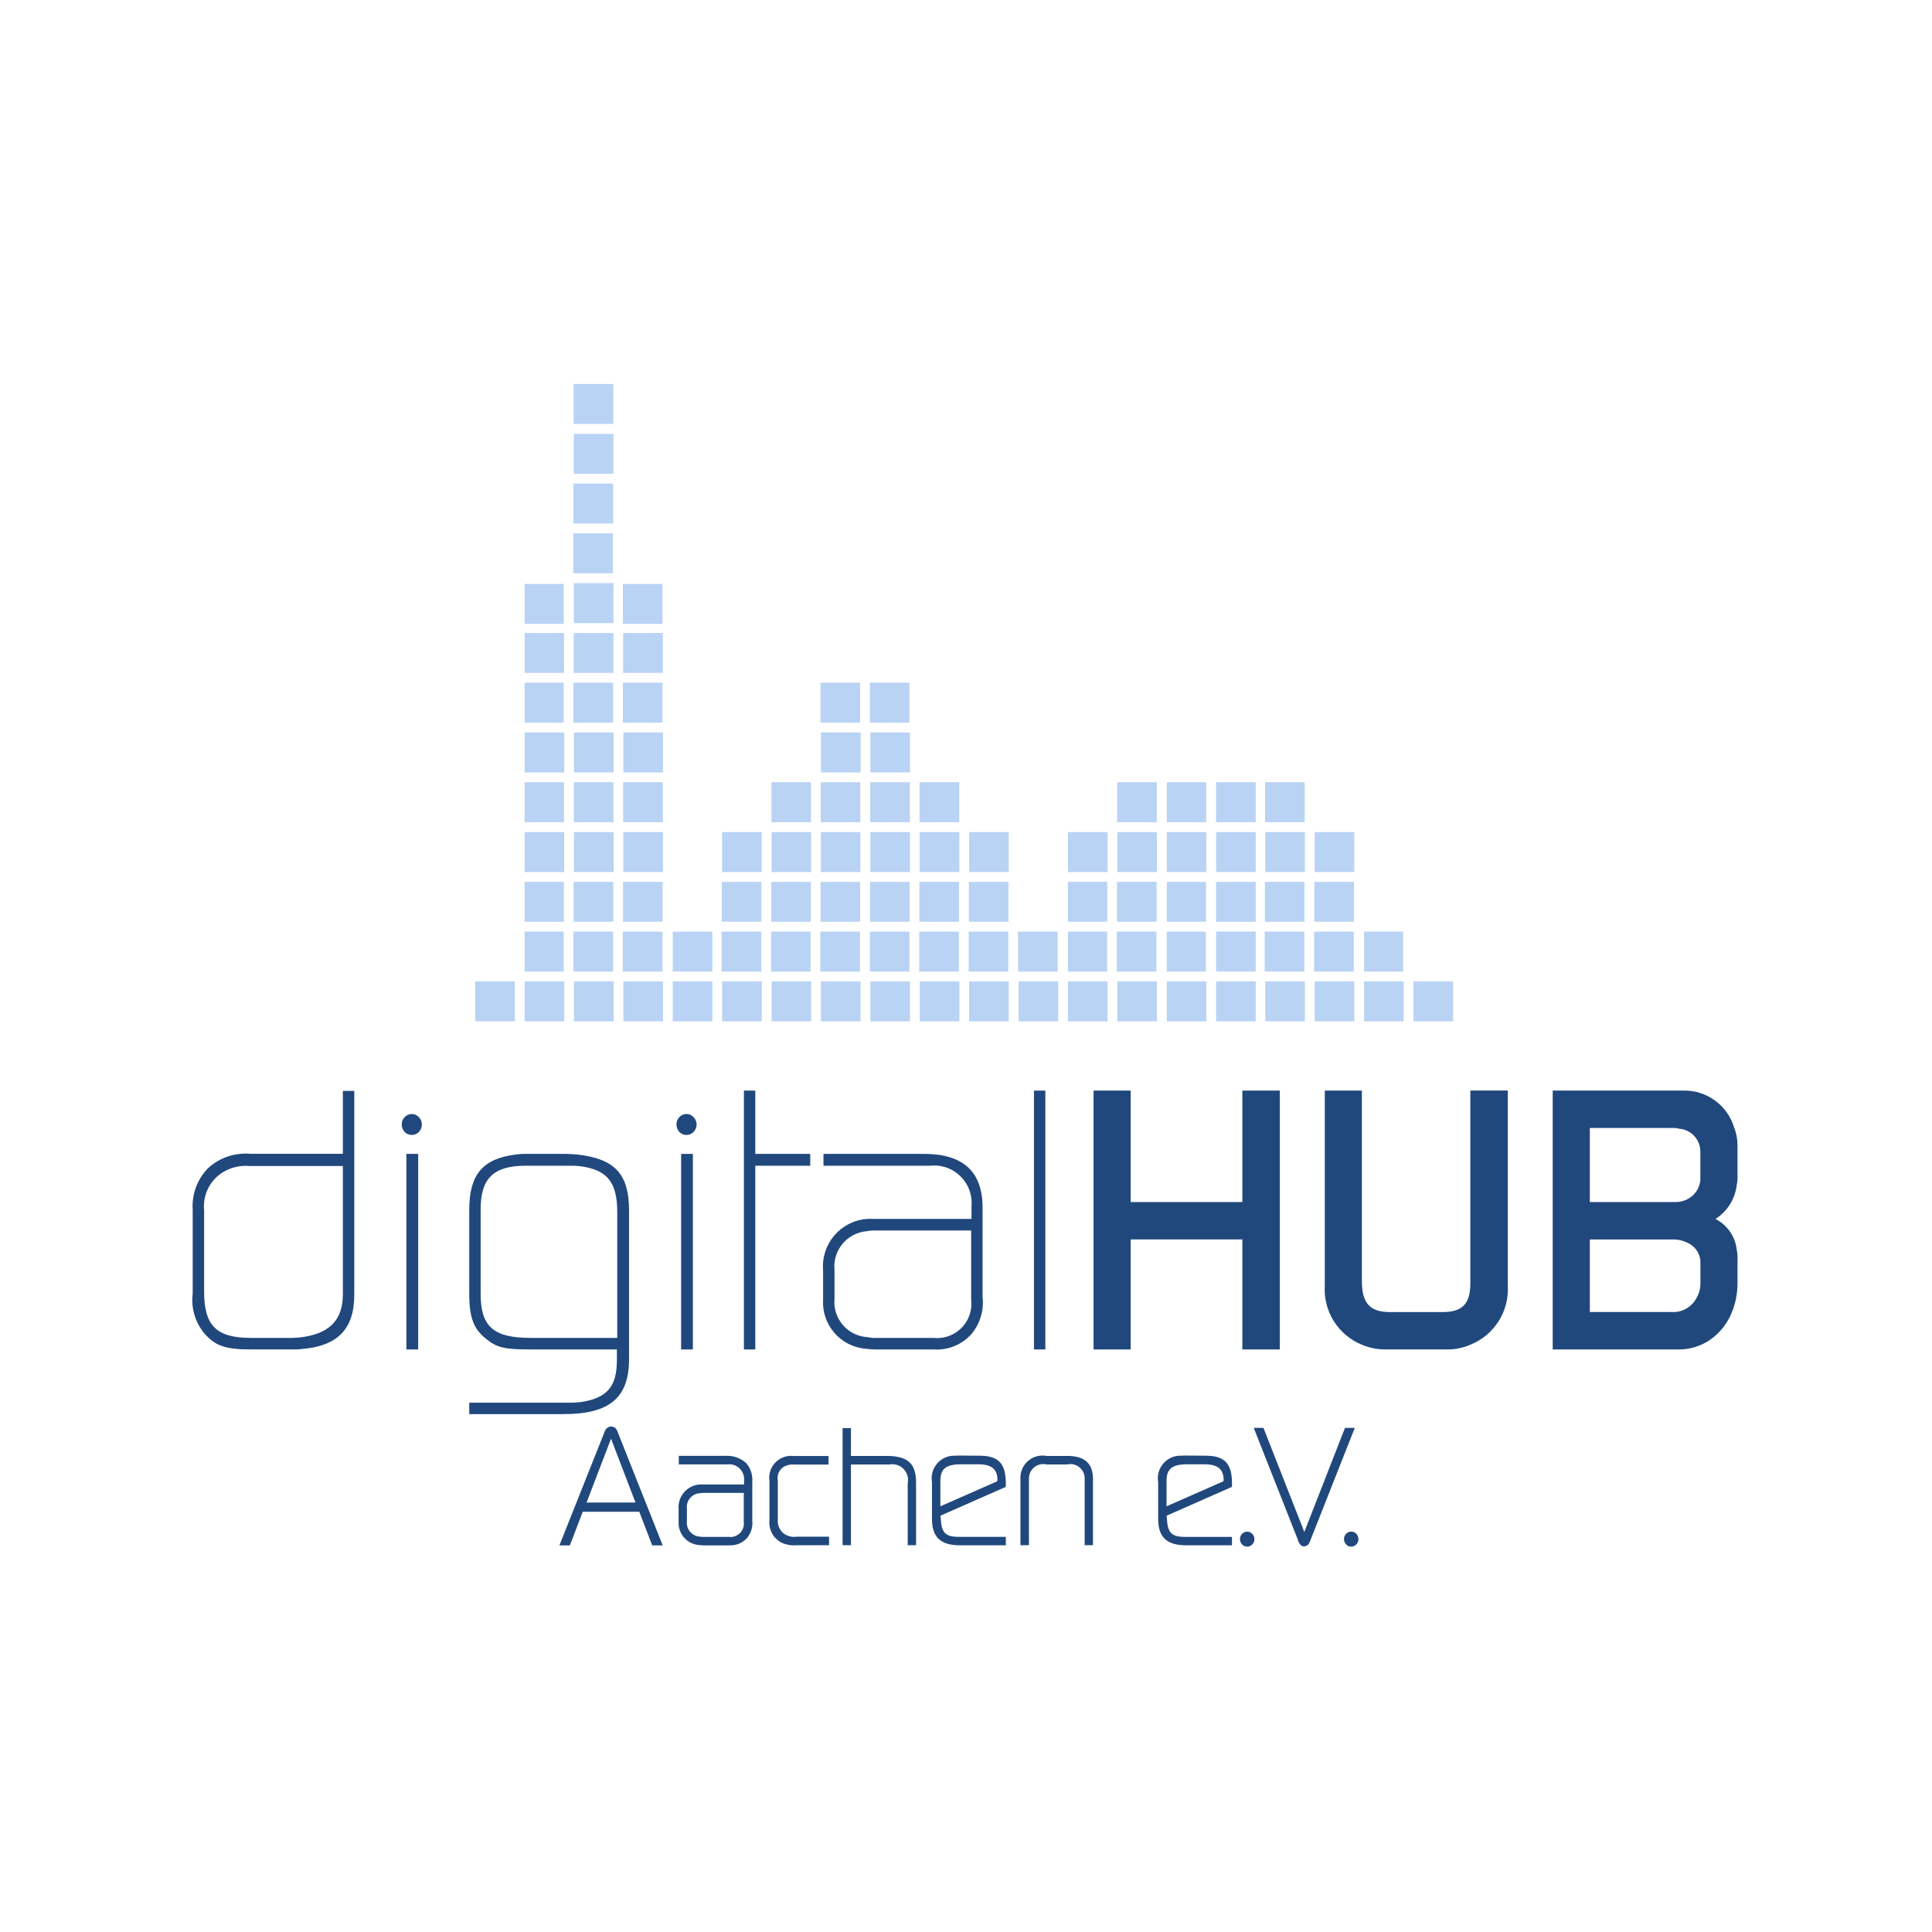 <?xml version="1.0" encoding="UTF-8" standalone="no"?>
<!DOCTYPE svg PUBLIC "-//W3C//DTD SVG 1.1//EN" "http://www.w3.org/Graphics/SVG/1.1/DTD/svg11.dtd">
<svg width="100%" height="100%" viewBox="0 0 1000 1000" version="1.1" xmlns="http://www.w3.org/2000/svg" xmlns:xlink="http://www.w3.org/1999/xlink" xml:space="preserve" xmlns:serif="http://www.serif.com/" style="fill-rule:evenodd;clip-rule:evenodd;stroke-linejoin:round;stroke-miterlimit:2;">
    <g transform="matrix(1,0,0,1,0,-4400)">
        <g id="digitalHUB" transform="matrix(1,0,0,1,-1060,4400)">
            <rect x="1060" y="0" width="1000" height="1000" style="fill:none;"/>
            <g transform="matrix(7.339,0,0,7.339,-7940.92,-4931.19)">
                <g transform="matrix(0.775,0,0,0.775,1181.2,694.487)">
                    <path d="M115.1,28.478L118.706,28.478L118.706,32.112L115.1,32.112L115.1,28.478ZM106.128,32.112L106.128,28.478L109.717,28.478L109.717,32.112L106.111,32.112L106.128,32.112ZM110.604,28.478L114.211,28.478L114.211,32.112L110.604,32.112L110.604,28.478ZM110.604,10.355L114.211,10.355L114.211,13.989L110.604,13.989L110.604,10.355ZM169.059,50.233L169.059,46.6L172.66,46.6L172.66,50.233L169.047,50.233L169.059,50.233ZM133.086,46.6L136.693,46.6L136.693,50.233L133.086,50.233L133.086,46.6ZM173.527,46.6L177.131,46.6L177.131,50.233L173.527,50.233L173.527,46.6ZM115.112,46.6L118.718,46.6L118.718,50.233L115.112,50.233L115.112,46.6ZM160.064,46.6L163.671,46.6L163.671,50.233L160.064,50.233L160.064,46.6ZM124.102,46.6L127.708,46.6L127.708,50.233L124.102,50.233L124.102,46.6ZM142.082,46.6L145.689,46.6L145.689,50.233L142.082,50.233L142.082,46.6ZM106.128,50.233L106.128,46.6L109.728,46.6L109.728,50.233L106.123,50.233L106.128,50.233ZM164.571,50.233L164.571,46.6L168.169,46.6L168.169,50.233L164.566,50.233L164.571,50.233ZM128.604,46.6L132.208,46.6L132.208,50.233L128.604,50.233L128.604,46.6ZM146.584,46.6L150.188,46.6L150.188,50.233L146.584,50.233L146.584,46.6ZM110.621,46.6L114.228,46.6L114.228,50.233L110.621,50.233L110.621,46.6ZM178.026,46.6L181.63,46.6L181.63,50.233L178.026,50.233L178.026,46.6ZM155.57,50.233L155.57,46.6L159.18,46.6L159.18,50.233L155.57,50.233ZM137.595,46.6L141.199,46.6L141.199,50.233L137.595,50.233L137.595,46.6ZM133.098,37.534L136.705,37.534L136.705,41.174L133.098,41.174L133.098,37.534ZM115.117,37.534L118.723,37.534L118.723,41.174L115.117,41.174L115.117,37.534ZM106.128,37.534L109.734,37.534L109.734,41.174L106.128,41.174L106.128,37.534ZM110.621,37.534L114.228,37.534L114.228,41.174L110.621,41.174L110.621,37.534ZM137.595,37.534L141.199,37.534L141.199,41.174L137.595,41.174L137.595,37.534ZM110.558,23.046L110.558,19.411L114.165,19.411L114.165,23.046L110.558,23.046ZM169.059,59.288L169.059,55.654L172.66,55.654L172.66,59.29L169.002,59.29L169.059,59.288ZM133.041,59.29L133.041,55.654L136.648,55.654L136.648,59.29L133.041,59.29ZM173.481,59.29L173.481,55.654L177.086,55.654L177.086,59.29L173.481,59.29ZM151.029,59.29L151.029,55.654L154.633,55.654L154.633,59.29L151.029,59.29ZM115.067,59.29L115.067,55.654L118.672,55.654L118.672,59.29L115.067,59.29ZM182.522,59.288L182.522,55.654L186.076,55.654L186.076,59.29L182.471,59.29L182.522,59.288ZM160.019,59.29L160.019,55.654L163.626,55.654L163.626,59.29L160.019,59.29ZM124.056,59.29L124.056,55.654L127.662,55.654L127.662,59.29L124.056,59.29ZM142.037,59.29L142.037,55.654L145.644,55.654L145.644,59.29L142.037,59.29ZM106.128,59.288L106.128,55.654L109.683,55.654L109.683,59.29L106.077,59.29L106.128,59.288ZM164.571,59.288L164.571,55.654L168.124,55.654L168.124,59.29L164.521,59.29L164.571,59.288ZM128.558,59.29L128.558,55.654L132.163,55.654L132.163,59.29L128.558,59.29ZM146.539,59.29L146.539,55.654L150.143,55.654L150.143,59.29L146.539,59.29ZM110.575,59.29L110.575,55.654L114.182,55.654L114.182,59.29L110.575,59.29ZM177.981,59.29L177.981,55.654L181.585,55.654L181.585,59.29L177.981,59.29ZM155.57,59.288L155.57,55.654L159.134,55.654L159.134,59.29L155.528,59.29L155.57,59.288ZM119.61,59.288L119.61,55.654L123.217,55.654L123.217,59.29L119.567,59.29L119.61,59.288ZM137.549,59.29L137.549,55.654L141.154,55.654L141.154,59.29L137.549,59.29ZM133.052,33.003L136.659,33.003L136.659,36.637L133.052,36.637L133.052,33.003ZM115.072,24.015L118.678,24.015L118.678,27.649L115.072,27.649L115.072,24.015ZM115.072,33.003L118.678,33.003L118.678,36.637L115.072,36.637L115.072,33.003ZM106.128,27.649L106.128,24.015L109.688,24.015L109.688,27.649L106.082,27.649L106.128,27.649ZM106.128,36.638L106.128,33.003L109.688,33.003L109.688,36.638L106.082,36.638L106.128,36.638ZM110.575,33.003L114.182,33.003L114.182,36.637L110.575,36.637L110.575,33.003ZM137.549,33.003L141.153,33.003L141.153,36.637L137.549,36.637L137.549,33.003ZM110.575,14.88L114.182,14.88L114.182,18.514L110.575,18.514L110.575,14.88ZM169.059,54.759L169.059,51.126L172.66,51.126L172.66,54.759L169.019,54.759L169.059,54.759ZM133.058,51.126L136.665,51.126L136.665,54.759L133.058,54.759L133.058,51.126ZM173.498,51.126L177.102,51.126L177.102,54.759L173.498,54.759L173.498,51.126ZM115.084,51.126L118.69,51.126L118.69,54.759L115.084,54.759L115.084,51.126ZM160.036,51.126L163.643,51.126L163.643,54.759L160.036,54.759L160.036,51.126ZM124.073,51.126L127.679,51.126L127.679,54.759L124.073,54.759L124.073,51.126ZM142.054,51.126L145.661,51.126L145.661,54.759L142.054,54.759L142.054,51.126ZM106.128,54.759L106.128,51.126L109.7,51.126L109.7,54.759L106.094,54.759L106.128,54.759ZM164.571,54.759L164.571,51.126L168.141,51.126L168.141,54.759L164.538,54.759L164.571,54.759ZM128.575,51.126L132.179,51.126L132.179,54.759L128.575,54.759L128.575,51.126ZM146.556,51.126L150.16,51.126L150.16,54.759L146.556,54.759L146.556,51.126ZM110.592,51.126L114.199,51.126L114.199,54.759L110.592,54.759L110.592,51.126ZM177.998,51.126L181.602,51.126L181.602,54.759L177.998,54.759L177.998,51.126ZM155.57,54.759L155.57,51.126L159.151,51.126L159.151,54.759L155.545,54.759L155.57,54.759ZM137.566,51.126L141.17,51.126L141.17,54.759L137.566,54.759L137.566,51.126ZM110.592,5.82L114.199,5.82L114.199,9.454L110.592,9.454L110.592,5.82ZM169.059,45.698L169.059,42.063L172.66,42.063L172.66,45.698L169.036,45.698L169.059,45.698ZM133.074,42.063L136.681,42.063L136.681,45.697L133.074,45.697L133.074,42.063ZM173.515,42.063L177.119,42.063L177.119,45.697L173.515,45.697L173.515,42.063ZM115.1,42.063L118.706,42.063L118.706,45.697L115.1,45.697L115.1,42.063ZM160.052,42.063L163.659,42.063L163.659,45.697L160.052,45.697L160.052,42.063ZM142.071,42.063L145.678,42.063L145.678,45.697L142.071,45.697L142.071,42.063ZM106.128,45.698L106.128,42.063L109.717,42.063L109.717,45.698L106.111,45.698L106.128,45.698ZM164.571,45.698L164.571,42.063L168.158,42.063L168.158,45.698L164.554,45.698L164.571,45.698ZM128.592,42.063L132.196,42.063L132.196,45.697L128.592,45.697L128.592,42.063ZM110.609,42.063L114.216,42.063L114.216,45.697L110.609,45.697L110.609,42.063ZM137.583,42.063L141.187,42.063L141.187,45.697L137.583,45.697L137.583,42.063ZM110.609,23.942L114.216,23.942L114.216,27.576L110.609,27.576L110.609,23.942ZM169.059,63.82L169.059,60.187L172.66,60.187L172.66,63.82L169.052,63.82L169.059,63.82ZM133.091,60.187L136.698,60.187L136.698,63.82L133.091,63.82L133.091,60.187ZM173.532,60.187L177.136,60.187L177.136,63.82L173.532,63.82L173.532,60.187ZM151.08,60.187L154.684,60.187L154.684,63.82L151.08,63.82L151.08,60.187ZM115.117,60.187L118.723,60.187L118.723,63.82L115.117,63.82L115.117,60.187ZM182.522,60.187L186.126,60.187L186.126,63.82L182.522,63.82L182.522,60.187ZM160.069,60.187L163.676,60.187L163.676,63.82L160.069,63.82L160.069,60.187ZM124.107,60.187L127.713,60.187L127.713,63.82L124.107,63.82L124.107,60.187ZM142.088,60.187L145.695,60.187L145.695,63.82L142.088,63.82L142.088,60.187ZM106.128,60.187L109.734,60.187L109.734,63.82L106.128,63.82L106.128,60.187ZM187.017,60.187L190.621,60.187L190.621,63.82L187.017,63.82L187.017,60.187ZM164.571,63.82L164.571,60.187L168.169,60.187L168.169,63.82L164.566,63.82L164.571,63.82ZM128.604,60.187L132.208,60.187L132.208,63.82L128.604,63.82L128.604,60.187ZM146.584,60.187L150.188,60.187L150.188,63.82L146.584,63.82L146.584,60.187ZM110.621,60.187L114.228,60.187L114.228,63.82L110.621,63.82L110.621,60.187ZM178.026,60.187L181.63,60.187L181.63,63.82L178.026,63.82L178.026,60.187ZM155.57,63.82L155.57,60.187L159.18,60.187L159.18,63.82L155.57,63.82ZM119.61,63.82L119.61,60.187L123.217,60.187L123.217,63.82L119.61,63.82ZM137.595,60.187L141.199,60.187L141.199,63.82L137.595,63.82L137.595,60.187ZM101.631,60.187L105.239,60.187L105.239,63.82L101.631,63.82L101.631,60.187Z" style="fill:rgb(185,211,244);fill-rule:nonzero;"/>
                </g>
                <g transform="matrix(0.813,0,0,0.813,1294.23,754.591)">
                    <path d="M0,25.336C-1.306,25.336 -1.792,25.725 -1.792,26.77L-1.792,28.981L3.145,26.807C3.154,26.745 3.159,26.683 3.16,26.62C3.123,25.733 2.611,25.336 1.505,25.336L0,25.336ZM3.884,32.363L-0.081,32.363C-1.769,32.363 -2.521,31.659 -2.521,30.084L-2.521,26.895C-2.71,25.825 -1.996,24.804 -0.926,24.615C-0.764,24.586 -0.599,24.578 -0.435,24.59C-0.327,24.578 -0.218,24.573 -0.11,24.576L1.695,24.59C3.27,24.619 3.883,25.292 3.883,26.991L3.883,27.294L-1.785,29.793L-1.763,30.018C-1.697,31.284 -1.359,31.63 -0.189,31.63L3.884,31.63L3.884,32.363ZM19.619,25.336C18.314,25.336 17.827,25.725 17.827,26.77L17.827,28.981L22.765,26.807C22.774,26.745 22.78,26.683 22.781,26.62C22.741,25.733 22.231,25.336 21.125,25.336L19.619,25.336ZM23.504,32.363L19.538,32.363C17.853,32.363 17.101,31.659 17.101,30.084L17.101,26.895C16.912,25.826 17.624,24.805 18.694,24.615C18.856,24.586 19.022,24.578 19.186,24.59C19.294,24.578 19.402,24.573 19.511,24.576L21.315,24.59C22.89,24.619 23.504,25.292 23.504,26.991L23.504,27.294L17.835,29.793L17.854,30.019C17.919,31.285 18.259,31.631 19.429,31.631L23.503,31.631L23.503,32.364L23.504,32.363ZM24.82,32.478L24.799,32.478C24.632,32.472 24.476,32.397 24.368,32.27C24.254,32.147 24.192,31.985 24.196,31.817C24.2,31.655 24.26,31.5 24.367,31.378C24.479,31.256 24.635,31.184 24.801,31.178C24.964,31.174 25.121,31.233 25.241,31.343C25.371,31.467 25.446,31.639 25.448,31.819C25.453,31.997 25.384,32.169 25.259,32.296C25.142,32.412 24.984,32.477 24.82,32.478M33.843,32.478L33.822,32.478C33.655,32.472 33.499,32.397 33.391,32.27C33.277,32.147 33.216,31.985 33.219,31.817C33.222,31.655 33.282,31.5 33.39,31.378C33.501,31.255 33.657,31.181 33.823,31.174C33.988,31.165 34.15,31.225 34.268,31.34C34.398,31.464 34.472,31.635 34.474,31.815C34.479,31.993 34.41,32.165 34.286,32.293C34.168,32.411 34.009,32.477 33.843,32.478M29.753,32.459C29.68,32.46 29.608,32.441 29.543,32.405C29.374,32.272 29.258,32.084 29.216,31.873L25.39,22.174L26.234,22.174L29.779,31.204L33.308,22.174L34.156,22.174L30.267,32.032C30.23,32.112 30.206,32.163 30.188,32.207C30.095,32.354 29.936,32.446 29.762,32.454L29.753,32.459ZM-32.486,28.651L-28.242,28.651L-30.363,23.112L-32.486,28.651ZM-25.88,32.368L-26.793,32.368L-27.912,29.452L-32.816,29.452L-33.935,32.368L-34.842,32.368L-30.916,22.501C-30.884,22.391 -30.82,22.292 -30.732,22.218C-30.619,22.094 -30.451,22.034 -30.285,22.059C-30.111,22.078 -29.957,22.181 -29.874,22.335L-29.856,22.374C-29.828,22.419 -29.808,22.468 -29.794,22.519L-25.88,32.368ZM-22.449,27.816C-22.524,27.818 -22.598,27.827 -22.672,27.842C-23.336,27.89 -23.836,28.467 -23.788,29.132C-23.786,29.148 -23.785,29.165 -23.783,29.182L-23.783,30.282C-23.854,30.941 -23.378,31.532 -22.719,31.603C-22.686,31.607 -22.654,31.609 -22.621,31.61C-22.553,31.625 -22.484,31.633 -22.414,31.635L-20.134,31.635C-19.493,31.706 -18.916,31.245 -18.844,30.604C-18.833,30.507 -18.834,30.408 -18.848,30.31L-18.848,27.816L-22.453,27.816L-22.449,27.816ZM-20.143,32.368L-22.376,32.368C-22.5,32.365 -22.623,32.355 -22.746,32.339C-23.785,32.252 -24.564,31.351 -24.5,30.31L-24.5,29.199C-24.583,28.117 -23.772,27.172 -22.689,27.089C-22.598,27.082 -22.507,27.082 -22.416,27.087L-18.823,27.087L-18.823,26.752C-18.752,26.043 -19.27,25.411 -19.978,25.34C-20.077,25.33 -20.177,25.331 -20.276,25.345L-24.486,25.345L-24.486,24.604L-20.493,24.604C-19.823,24.551 -19.16,24.77 -18.654,25.213C-18.261,25.659 -18.064,26.247 -18.11,26.841L-18.11,30.208C-18.049,30.757 -18.215,31.308 -18.568,31.733C-18.965,32.173 -19.543,32.405 -20.134,32.363L-20.143,32.368ZM9.186,24.611L7.433,24.611C6.391,24.411 5.383,25.094 5.183,26.136C5.152,26.3 5.142,26.467 5.153,26.633L5.153,32.354L5.89,32.354L5.89,26.602C5.869,25.912 6.411,25.335 7.101,25.314C7.217,25.31 7.333,25.322 7.445,25.351L9.198,25.351C9.86,25.189 10.528,25.595 10.69,26.258C10.717,26.37 10.729,26.486 10.724,26.602L10.724,32.354L11.445,32.354L11.445,26.632C11.445,25.248 10.73,24.607 9.194,24.607L9.186,24.611ZM-6.49,24.611L-9.551,24.611L-9.551,22.196L-10.277,22.196L-10.277,32.354L-9.551,32.354L-9.551,25.355L-6.232,25.355C-5.493,25.206 -4.773,25.685 -4.625,26.424C-4.588,26.606 -4.589,26.794 -4.627,26.975L-4.627,32.354L-3.902,32.354L-3.902,26.948C-3.893,25.262 -4.62,24.607 -6.485,24.607L-6.49,24.611ZM-15.418,31.316C-15.761,31.015 -15.938,30.567 -15.896,30.113L-15.896,26.729C-15.986,26.258 -15.769,25.78 -15.354,25.538C-15.074,25.387 -14.755,25.324 -14.439,25.356L-11.494,25.356L-11.494,24.615L-14.506,24.615C-15.551,24.487 -16.502,25.231 -16.63,26.277C-16.651,26.451 -16.648,26.628 -16.621,26.802L-16.621,30.172C-16.71,30.995 -16.276,31.786 -15.534,32.153C-15.142,32.323 -14.714,32.394 -14.288,32.359L-11.45,32.359L-11.45,31.614L-14.258,31.614C-14.668,31.678 -15.087,31.568 -15.413,31.311L-15.418,31.316ZM61.85,12.129C62.672,12.106 63.418,11.641 63.799,10.913C64.007,10.562 64.124,10.165 64.14,9.758L64.14,7.637C64.056,6.935 63.592,6.335 62.933,6.078C62.612,5.93 62.265,5.846 61.912,5.831L54.547,5.831L54.547,12.126L61.85,12.126L61.85,12.129ZM61.943,2.585C62.379,2.594 62.809,2.475 63.177,2.242C63.812,1.852 64.18,1.145 64.136,0.401L64.136,-1.75C64.158,-2.811 63.344,-3.703 62.285,-3.778C62.154,-3.816 62.02,-3.837 61.884,-3.84L54.547,-3.84L54.547,2.585L61.943,2.585ZM51.328,-7.085L62.623,-7.085C64.637,-7.142 66.445,-5.855 67.049,-3.933C67.25,-3.427 67.355,-2.888 67.359,-2.344L67.359,0.372C67.368,0.602 67.347,0.832 67.296,1.057C67.17,2.286 66.488,3.389 65.445,4.051C66.485,4.581 67.183,5.605 67.296,6.767C67.348,7.002 67.37,7.243 67.359,7.484L67.359,9.574C67.359,13.005 65.068,15.375 62.252,15.375L51.328,15.375L51.328,-7.09L51.328,-7.085ZM31.552,-7.085L34.773,-7.085L34.773,9.447C34.773,11.381 35.485,12.129 37.218,12.129L41.767,12.129C43.501,12.129 44.181,11.412 44.181,9.634L44.181,-7.09L47.43,-7.09L47.43,9.848C47.559,12.074 46.251,14.133 44.181,14.962C43.576,15.227 42.924,15.365 42.263,15.368L36.722,15.368C36.052,15.363 35.39,15.225 34.773,14.962C32.714,14.125 31.419,12.066 31.555,9.848L31.555,-7.09L31.552,-7.085ZM11.495,-7.085L14.716,-7.085L14.716,2.585L24.405,2.585L24.405,-7.085L27.655,-7.085L27.655,15.373L24.405,15.373L24.405,5.829L14.716,5.829L14.716,15.373L11.495,15.373L11.495,-7.09L11.495,-7.085ZM6.326,-7.085L7.313,-7.085L7.313,15.373L6.326,15.373L6.326,-7.09L6.326,-7.085ZM-8.066,14.312C-7.893,14.35 -7.717,14.371 -7.54,14.374L-2.371,14.374C-0.733,14.535 0.725,13.338 0.886,11.7C0.908,11.481 0.905,11.26 0.878,11.041L0.878,5.052L-7.633,5.052C-7.82,5.058 -8.006,5.079 -8.19,5.115C-9.878,5.263 -11.127,6.751 -10.98,8.439C-10.978,8.454 -10.977,8.468 -10.976,8.483L-10.976,10.978C-11.134,12.652 -9.906,14.137 -8.233,14.296C-8.177,14.301 -8.122,14.305 -8.066,14.307L-8.066,14.312ZM-11.965,8.511C-12.159,6.244 -10.478,4.249 -8.211,4.055C-7.998,4.037 -7.784,4.035 -7.571,4.05L0.908,4.05L0.908,2.959C1.07,1.169 -0.25,-0.412 -2.039,-0.574C-2.263,-0.594 -2.489,-0.591 -2.712,-0.565L-11.935,-0.565L-11.935,-1.594L-3.208,-1.594C0.196,-1.594 1.898,-0.034 1.868,3.147L1.868,10.788C2.006,11.955 1.659,13.127 0.908,14.031C0.073,14.968 -1.15,15.464 -2.402,15.373L-7.478,15.373C-7.747,15.366 -8.015,15.345 -8.282,15.31C-10.467,15.124 -12.104,13.226 -11.966,11.038L-11.966,8.511L-11.965,8.511ZM-18.836,-7.085L-17.848,-7.085L-17.848,-1.594L-13.084,-1.594L-13.084,-0.565L-17.848,-0.565L-17.848,15.373L-18.836,15.373L-18.836,-7.09L-18.836,-7.085ZM-24.283,-1.594L-23.262,-1.594L-23.262,15.373L-24.283,15.373L-24.283,-1.599L-24.283,-1.594ZM-24.438,-4.776C-24.133,-5.118 -23.609,-5.148 -23.267,-4.843C-23.265,-4.841 -23.264,-4.84 -23.262,-4.838C-22.875,-4.508 -22.83,-3.926 -23.161,-3.54C-23.173,-3.525 -23.186,-3.511 -23.199,-3.498C-23.531,-3.155 -24.078,-3.146 -24.421,-3.478C-24.438,-3.494 -24.454,-3.511 -24.469,-3.529C-24.618,-3.714 -24.695,-3.947 -24.685,-4.184C-24.683,-4.407 -24.595,-4.622 -24.438,-4.781L-24.438,-4.776ZM-37.344,14.374L-29.824,14.374L-29.824,3.49C-29.824,0.869 -30.659,-0.222 -33.104,-0.534C-33.382,-0.56 -33.661,-0.57 -33.94,-0.565L-37.805,-0.565C-40.558,-0.565 -41.673,0.558 -41.673,3.177L-41.673,10.538C-41.677,13.371 -40.593,14.369 -37.344,14.369L-37.344,14.374ZM-42.667,19.989L-33.724,19.989C-33.454,19.984 -33.185,19.963 -32.918,19.926C-30.721,19.583 -29.856,18.586 -29.856,16.339L-29.856,15.373L-37.283,15.373C-39.634,15.373 -40.254,15.216 -41.181,14.468C-42.264,13.626 -42.662,12.629 -42.662,10.569L-42.662,3.27C-42.662,0.214 -41.518,-1.157 -38.67,-1.533C-38.413,-1.569 -38.155,-1.589 -37.896,-1.594L-34.337,-1.594C-33.967,-1.594 -33.625,-1.563 -33.254,-1.533C-30.005,-1.162 -28.799,0.183 -28.799,3.334L-28.799,16.209C-28.799,19.484 -30.404,20.981 -34.461,20.981L-42.662,20.981L-42.662,19.984L-42.667,19.989ZM-48.114,-1.594L-47.093,-1.594L-47.093,15.373L-48.114,15.373L-48.114,-1.599L-48.114,-1.594ZM-48.269,-4.776C-47.964,-5.118 -47.44,-5.148 -47.098,-4.843C-47.096,-4.841 -47.095,-4.84 -47.093,-4.838C-46.707,-4.507 -46.662,-3.926 -46.993,-3.54C-47.005,-3.525 -47.018,-3.511 -47.031,-3.498C-47.363,-3.155 -47.91,-3.147 -48.253,-3.479C-48.269,-3.495 -48.285,-3.511 -48.3,-3.529C-48.449,-3.714 -48.525,-3.947 -48.516,-4.184C-48.514,-4.407 -48.426,-4.622 -48.269,-4.781L-48.269,-4.776ZM-61.607,14.374L-58.112,14.374C-57.896,14.374 -57.678,14.343 -57.461,14.343C-54.831,14.062 -53.625,12.877 -53.625,10.569L-53.625,-0.54L-61.669,-0.54C-62.49,-0.619 -63.315,-0.433 -64.023,-0.009C-65.164,0.695 -65.801,1.99 -65.662,3.323L-65.662,10.34C-65.662,13.278 -64.641,14.369 -61.607,14.369L-61.607,14.374ZM-66.653,3.265C-66.747,1.924 -66.262,0.607 -65.321,-0.353C-64.315,-1.275 -62.966,-1.728 -61.607,-1.599L-53.625,-1.599L-53.625,-7.057L-52.637,-7.057L-52.637,10.63C-52.637,13.593 -54.062,15.09 -57.249,15.34C-57.453,15.367 -57.66,15.377 -57.866,15.371L-61.578,15.371C-63.835,15.371 -64.672,15.059 -65.6,14.03C-66.433,13.057 -66.816,11.776 -66.653,10.506L-66.653,3.265Z" style="fill:rgb(32,72,125);fill-rule:nonzero;"/>
                </g>
            </g>
        </g>
    </g>
</svg>
